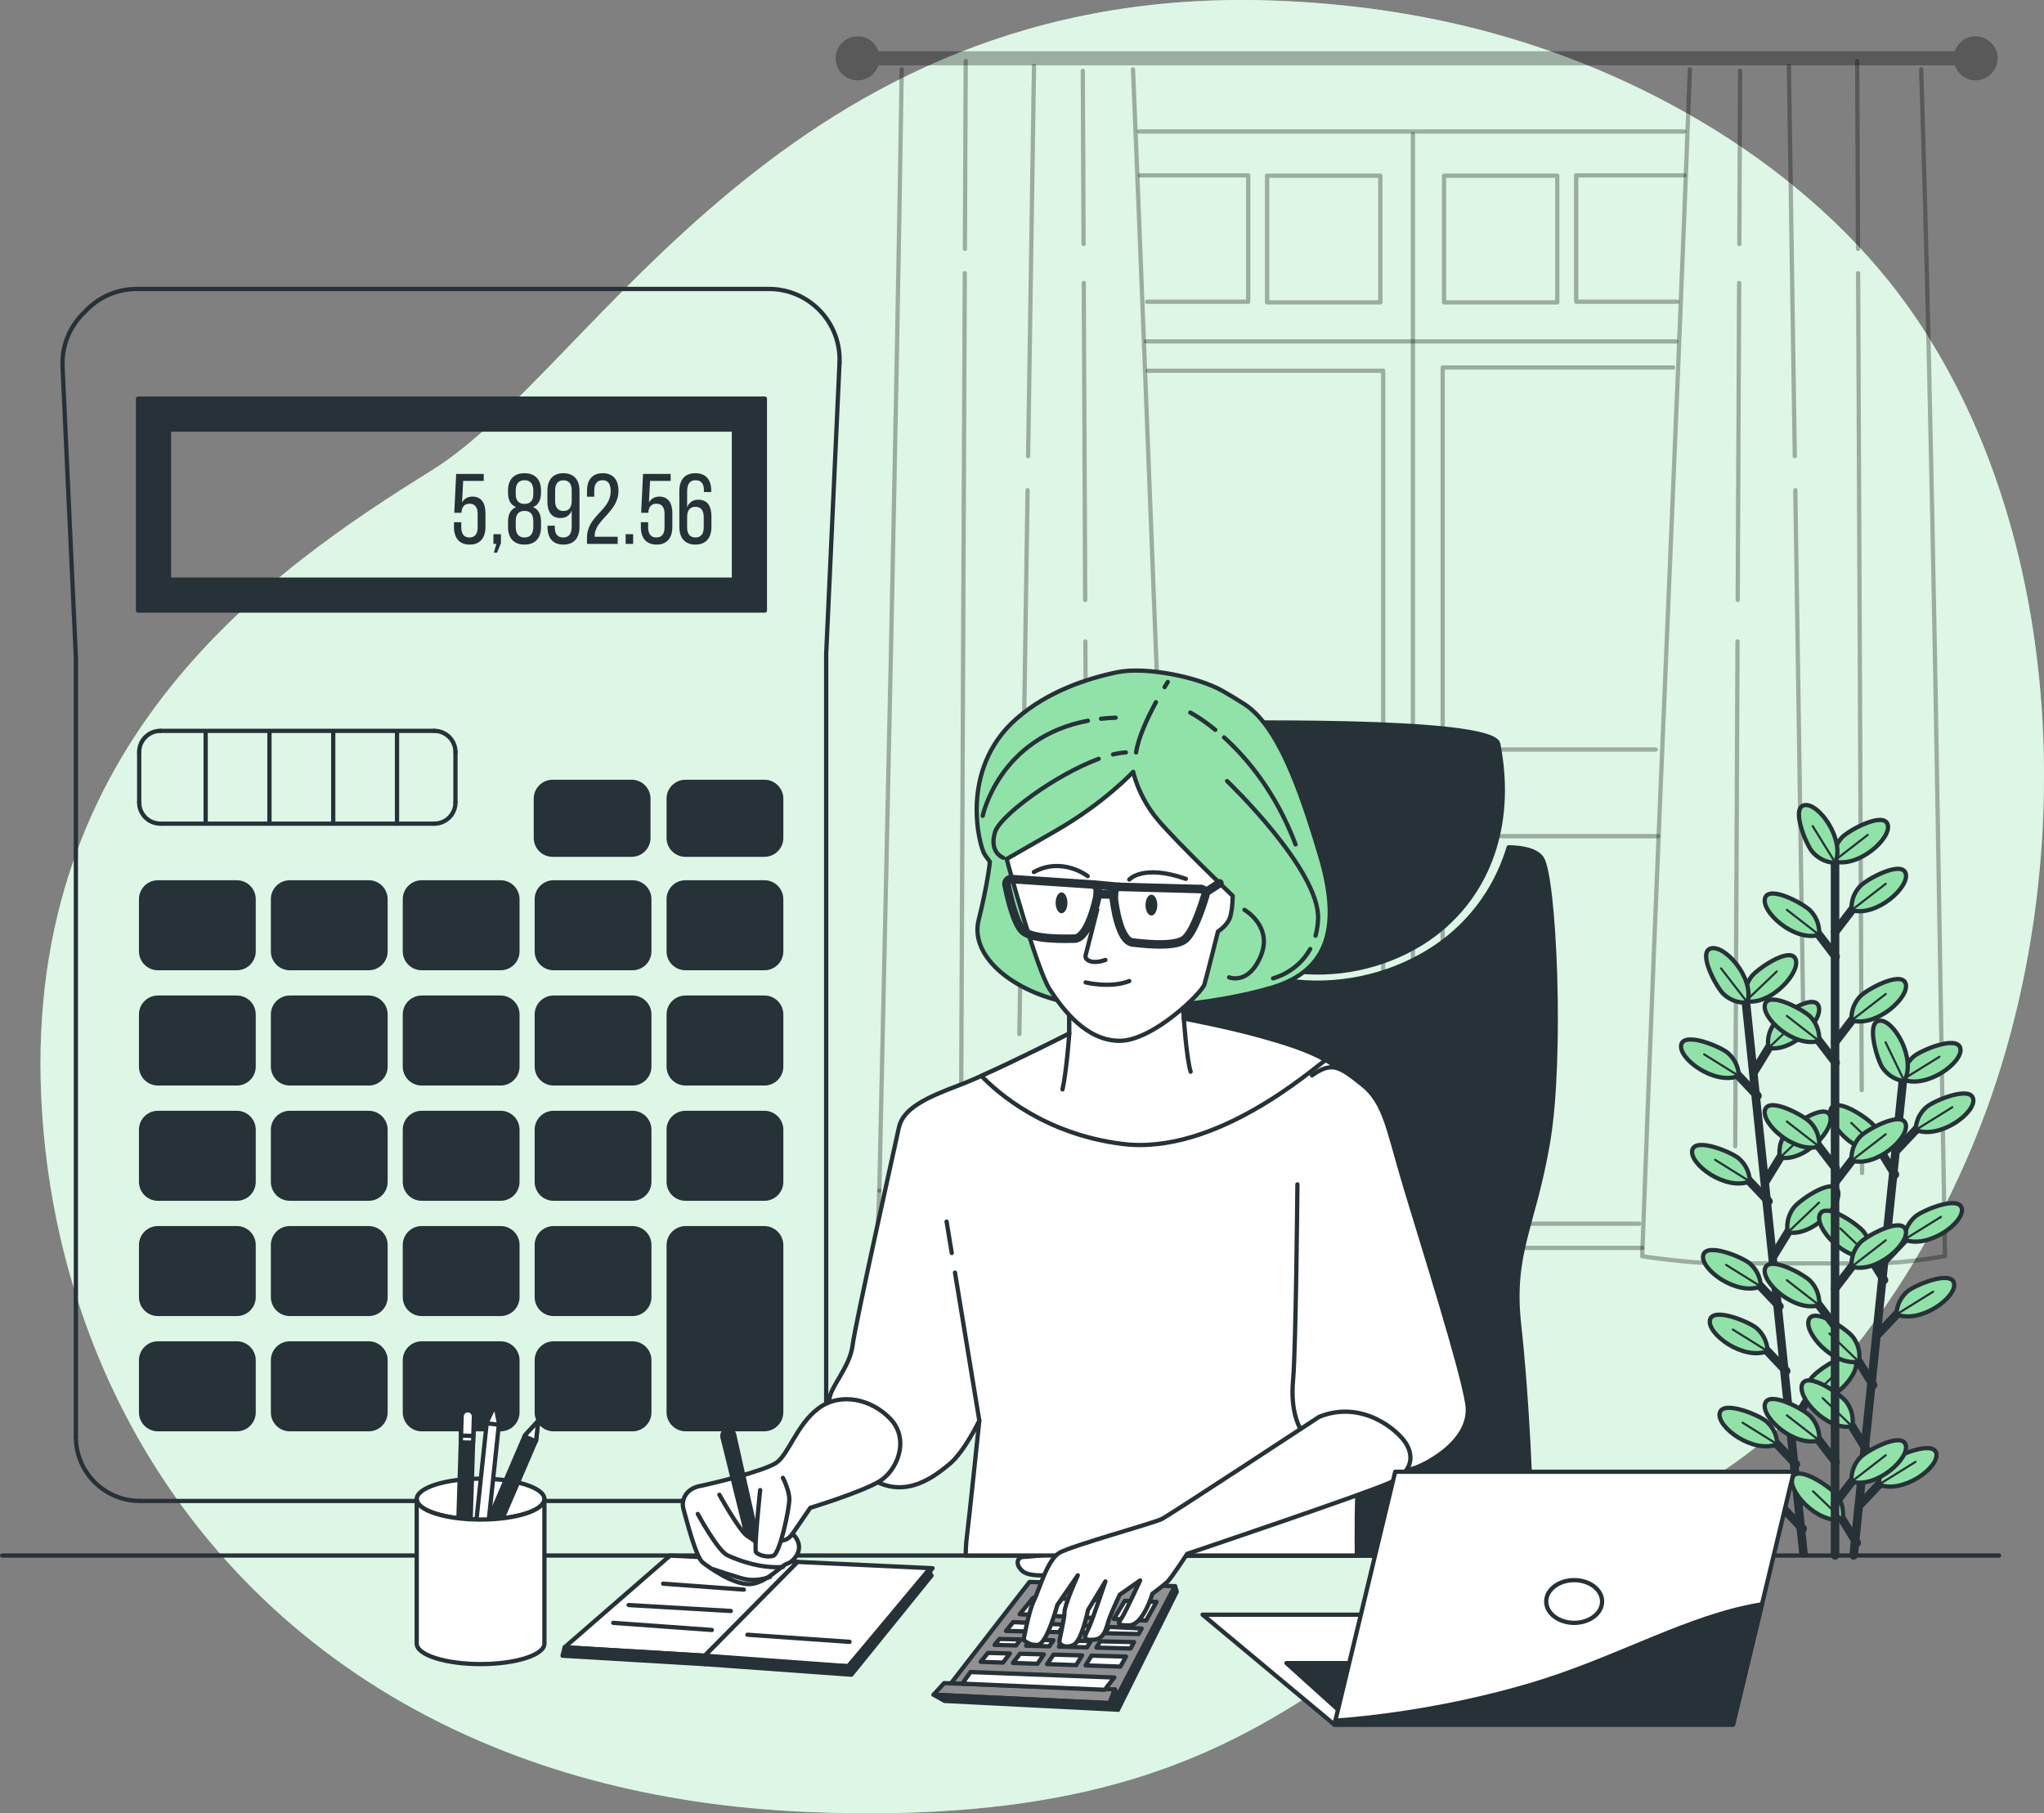 <?xml version="1.0" encoding="UTF-8"?>
<!-- Creator: CorelDRAW 2020 (64 Bit) -->
<svg xmlns="http://www.w3.org/2000/svg" xmlns:xlink="http://www.w3.org/1999/xlink" xmlns:xodm="http://www.corel.com/coreldraw/odm/2003" xml:space="preserve" width="169.157mm" height="150.099mm" version="1.1" style="shape-rendering:geometricPrecision; text-rendering:geometricPrecision; image-rendering:optimizeQuality; fill-rule:evenodd; clip-rule:evenodd" viewBox="0 0 4435.78 3936.04">
 <rect x="0" y="0" width="4435.78" height="3936.04" fill="#808080" stroke="none"/>
 <defs>
  <style type="text/css">
   <![CDATA[
    .str0 {stroke:black;stroke-width:9.25;stroke-linecap:round;stroke-linejoin:round;stroke-miterlimit:10;stroke-opacity:0.302}
    .str2 {stroke:#263138;stroke-width:9.25;stroke-linejoin:round;stroke-miterlimit:22.926}
    .str1 {stroke:#263138;stroke-width:18.5;stroke-linecap:round;stroke-linejoin:round;stroke-miterlimit:10}
    .str4 {stroke:#263138;stroke-width:9.25;stroke-linecap:round;stroke-linejoin:round;stroke-miterlimit:10}
    .str3 {stroke:#263138;stroke-width:4.63;stroke-linecap:round;stroke-linejoin:round;stroke-miterlimit:10}
    .fil4 {fill:none;fill-rule:nonzero}
    .fil3 {fill:none;fill-rule:nonzero}
    .fil5 {fill:#263138;fill-rule:nonzero}
    .fil7 {fill:#919191;fill-rule:nonzero}
    .fil0 {fill:#91E2A8;fill-rule:nonzero}
    .fil6 {fill:white;fill-rule:nonzero}
    .fil2 {fill:black;fill-rule:nonzero;fill-opacity:0.302}
    .fil1 {fill:white;fill-rule:nonzero;fill-opacity:0.702}
   ]]>
  </style>
 </defs>
 <g id="Camada_x0020_1">
  <g id="_2194818354592">
   <g>
    <path class="fil0" d="M4308.44 2415.8c-137.76,372.5 -419.24,775.66 -815.35,895.02 -598.49,180.41 -670,667.43 -1741.97,622.26 -167.14,-7.03 -321.62,-30.75 -463.54,-68.63 -76.29,-20.35 -148.97,-44.9 -217.94,-73.19 -626.25,-256.06 -952.93,-819.65 -980.05,-1409.33 -35.8,-775.57 500.24,-1145.24 848.62,-1361.69 348.38,-216.46 768.26,-1055.18 1822.43,-1019.13 160.72,5.57 321.08,27.74 476.47,70.27 354.71,96.91 715.29,311.27 924.82,624.64 15.73,23.54 30.73,47.63 45.11,72.18 280.4,480.27 289.26,1139.76 101.42,1647.59z"></path>
    <path class="fil1" d="M4308.44 2415.8c-137.76,372.5 -419.24,775.66 -815.35,895.02 -598.49,180.41 -670,667.43 -1741.97,622.26 -167.14,-7.03 -321.62,-30.75 -463.54,-68.63 -76.29,-20.35 -148.97,-44.9 -217.94,-73.19 -626.25,-256.06 -952.93,-819.65 -980.05,-1409.33 -35.8,-775.57 500.24,-1145.24 848.62,-1361.69 348.38,-216.46 768.26,-1055.18 1822.43,-1019.13 160.72,5.57 321.08,27.74 476.47,70.27 354.71,96.91 715.29,311.27 924.82,624.64 15.73,23.54 30.73,47.63 45.11,72.18 280.4,480.27 289.26,1139.76 101.42,1647.59z"></path>
   </g>
   <g>
    <path class="fil2" d="M4287.33 78.8c-21.03,0 -38.68,13.66 -45.08,32.52l-2335.91 0c-6.4,-18.86 -24.05,-32.52 -45.08,-32.52 -26.4,0 -47.8,21.4 -47.8,47.8 0,26.4 21.4,47.8 47.8,47.8 21.02,0 38.68,-13.66 45.08,-32.52l2335.91 0c6.4,18.86 24.05,32.52 45.08,32.52 26.4,0 47.8,-21.4 47.8,-47.8 0,-26.4 -21.4,-47.8 -47.8,-47.8z"></path>
    <g>
     <path class="fil3 str0" d="M2458.81 150.51c33.3,809.84 62.42,1627.41 97.27,2434.3"></path>
     <line class="fil3 str0" x1="2556.08" y1="2584.81" x2="2552.63" y2="2742.95"></line>
     <path class="fil3 str0" d="M2552.63 2742.95c0,0 -149.71,0 -228.51,7.88 -78.79,7.88 -200.93,7.88 -287.6,7.88 -86.67,0 -133.95,-31.52 -133.95,-31.52"></path>
     <line class="fil3 str0" x1="1902.57" y1="2727.19" x2="1908.21" y2="2584.57"></line>
     <path class="fil3 str0" d="M1908.21 2584.57c17.49,-806.48 36.35,-1624.14 48.66,-2434.06"></path>
     <line class="fil3 str0" x1="2085.59" y1="2450.94" x2="2085.17" y2="2546.28"></line>
     <line class="fil3 str0" x1="2093.73" y1="593.07" x2="2085.96" y2="2366.27"></line>
     <line class="fil3 str0" x1="2095.75" y1="132.57" x2="2093.96" y2="540.16"></line>
     <line class="fil3 str0" x1="2230.04" y1="1064.05" x2="2212.21" y2="2244.57"></line>
     <line class="fil3 str0" x1="2243.96" y1="143.15" x2="2231.16" y2="990.2"></line>
     <line class="fil3 str0" x1="2355.44" y1="1392.33" x2="2360.41" y2="2488.06"></line>
     <line class="fil3 str0" x1="2351.92" y1="614.27" x2="2355.04" y2="1302.4"></line>
     <line class="fil3 str0" x1="2349.83" y1="153.74" x2="2351.53" y2="529.58"></line>
    </g>
    <g>
     <path class="fil3 str0" d="M3667.32 150.51c-32.03,857.43 -72.79,1723.54 -103.47,2576.45 0,0 101.95,15.42 167.57,15.42 65.61,0 78.74,0 150.92,0 72.18,0 111.55,0 183.73,0 72.18,0 154.93,-16 154.93,-16 -15.09,-852.33 -25.28,-1718.44 -51.72,-2575.87"></path>
     <line class="fil3 str0" x1="4040.55" y1="2450.94" x2="4040.97" y2="2546.28"></line>
     <line class="fil3 str0" x1="4032.4" y1="593.07" x2="4040.18" y2="2366.27"></line>
     <line class="fil3 str0" x1="4030.38" y1="132.57" x2="4032.17" y2="540.16"></line>
     <line class="fil3 str0" x1="3896.09" y1="1064.05" x2="3913.93" y2="2244.57"></line>
     <line class="fil3 str0" x1="3882.17" y1="143.15" x2="3894.97" y2="990.2"></line>
     <line class="fil3 str0" x1="3770.69" y1="1392.33" x2="3765.72" y2="2488.06"></line>
     <line class="fil3 str0" x1="3774.22" y1="614.27" x2="3771.1" y2="1302.4"></line>
     <line class="fil3 str0" x1="3776.31" y1="153.74" x2="3774.6" y2="529.58"></line>
    </g>
    <g>
     <polyline class="fil3 str0" points="2473.69,380.64 2708.78,380.64 2708.78,654.92 2489.36,654.92 "></polyline>
     <polygon class="fil3 str0" points="2995.5,656.42 2749.78,656.42 2749.78,381.32 2995.5,381.32 "></polygon>
    </g>
    <g>
     <polyline class="fil3 str0" points="3655.62,380.64 3420.53,380.64 3420.53,654.92 3639.95,654.92 "></polyline>
     <polygon class="fil3 str0" points="3133.81,656.42 3379.53,656.42 3379.53,381.32 3133.81,381.32 "></polygon>
    </g>
    <polyline class="fil3 str0" points="2512.48,1626.93 3001.77,1626.93 3001.77,804.67 2490.98,804.67 "></polyline>
    <polyline class="fil3 str0" points="3630.85,797.7 3130.81,797.7 3130.81,1626.93 3593.21,1626.93 "></polyline>
    <polyline class="fil3 str0" points="2528.61,1822.04 3001.77,1822.04 3001.77,2648.6 2564.45,2648.6 "></polyline>
    <polyline class="fil3 str0" points="3598.59,1815.07 3130.81,1815.07 3130.81,2656.27 3557.29,2656.27 "></polyline>
    <line class="fil3 str0" x1="2562.29" y1="2708.78" x2="3563.85" y2="2708.78"></line>
    <line class="fil3 str0" x1="2471.7" y1="285.47" x2="3655.05" y2="285.47"></line>
    <line class="fil3 str0" x1="3066.21" y1="291.13" x2="3066.21" y2="2697.45"></line>
    <line class="fil3 str0" x1="2486.72" y1="741.08" x2="3637.77" y2="741.08"></line>
   </g>
   <g>
    <g>
     <line class="fil4 str1" x1="3789.36" y1="2180.13" x2="3913.71" y2="3371.69"></line>
     <g>
      <g>
       <line class="fil4 str1" x1="3897.41" y1="3178.2" x2="3839.02" y2="3116.52"></line>
       <path class="fil0 str2" d="M3856.76 3135c0,0 1.67,-27.28 -23.24,-49.53 -14.99,-13.38 -93.87,-46.57 -101.36,-18.79 -8.14,30.22 72.6,89.56 124.6,68.32z"></path>
       <line class="fil4 str3" x1="3856.76" y1="3135" x2="3781.66" y2="3088.2"></line>
      </g>
      <g>
       <line class="fil4 str1" x1="3912.06" y1="3318.57" x2="3853.66" y2="3256.89"></line>
       <path class="fil0 str2" d="M3871.41 3275.37c0,0 1.67,-27.28 -23.24,-49.53 -14.99,-13.39 -93.88,-46.57 -101.36,-18.79 -8.14,30.22 72.6,89.56 124.6,68.32z"></path>
       <line class="fil4 str3" x1="3871.41" y1="3275.37" x2="3796.31" y2="3228.58"></line>
      </g>
      <g>
       <line class="fil4 str1" x1="3861.66" y1="2835.66" x2="3803.27" y2="2773.99"></line>
       <path class="fil0 str2" d="M3821.01 2792.47c0,0 1.67,-27.28 -23.24,-49.53 -14.99,-13.38 -93.87,-46.57 -101.36,-18.79 -8.14,30.22 72.6,89.56 124.6,68.32z"></path>
       <line class="fil4 str3" x1="3821.01" y1="2792.47" x2="3745.91" y2="2745.67"></line>
      </g>
      <g>
       <line class="fil4 str1" x1="3876.31" y1="2976.04" x2="3817.92" y2="2914.36"></line>
       <path class="fil0 str2" d="M3835.66 2932.84c0,0 1.67,-27.28 -23.24,-49.53 -14.99,-13.39 -93.87,-46.57 -101.36,-18.79 -8.14,30.22 72.6,89.56 124.6,68.32z"></path>
       <line class="fil4 str3" x1="3835.66" y1="2932.84" x2="3760.56" y2="2886.04"></line>
      </g>
      <g>
       <line class="fil4 str1" x1="3837.87" y1="2607.64" x2="3779.47" y2="2545.96"></line>
       <path class="fil0 str2" d="M3797.21 2564.44c0,0 1.67,-27.28 -23.24,-49.53 -14.99,-13.39 -93.87,-46.57 -101.36,-18.79 -8.14,30.22 72.6,89.56 124.6,68.32z"></path>
       <line class="fil4 str3" x1="3797.21" y1="2564.44" x2="3722.11" y2="2517.64"></line>
      </g>
      <g>
       <line class="fil4 str1" x1="3813.97" y1="2378.62" x2="3755.57" y2="2316.94"></line>
       <path class="fil0 str2" d="M3773.31 2335.42c0,0 1.67,-27.28 -23.24,-49.53 -14.99,-13.39 -93.88,-46.57 -101.36,-18.79 -8.14,30.22 72.6,89.56 124.6,68.32z"></path>
       <line class="fil4 str3" x1="3773.31" y1="2335.42" x2="3698.21" y2="2288.62"></line>
      </g>
      <g>
       <line class="fil4 str1" x1="3887.6" y1="3095.15" x2="3932" y2="3022.74"></line>
       <path class="fil0 str2" d="M3918.45 3044.48c0,0 -7.27,-26.35 12.52,-53.26 11.9,-16.19 82.23,-64.95 95.3,-39.31 14.2,27.89 -52.55,102.62 -107.81,92.58z"></path>
       <line class="fil4 str3" x1="3918.45" y1="3044.48" x2="3986.08" y2="2979.85"></line>
      </g>
      <g>
       <line class="fil4 str1" x1="3849.04" y1="2725.75" x2="3893.45" y2="2653.35"></line>
       <path class="fil0 str2" d="M3879.9 2675.09c0,0 -7.27,-26.35 12.51,-53.26 11.9,-16.19 82.23,-64.95 95.3,-39.31 14.2,27.89 -52.54,102.62 -107.81,92.58z"></path>
       <line class="fil4 str3" x1="3879.9" y1="2675.09" x2="3947.53" y2="2610.46"></line>
      </g>
      <g>
       <line class="fil4 str1" x1="3832.1" y1="2563.42" x2="3876.51" y2="2491.01"></line>
       <path class="fil0 str2" d="M3862.96 2512.76c0,0 -7.27,-26.35 12.51,-53.27 11.9,-16.19 82.23,-64.95 95.29,-39.31 14.21,27.89 -52.54,102.62 -107.81,92.58z"></path>
       <line class="fil4 str3" x1="3862.96" y1="2512.76" x2="3930.59" y2="2448.12"></line>
      </g>
      <g>
       <line class="fil4 str1" x1="3807.27" y1="2325.44" x2="3851.67" y2="2253.03"></line>
       <path class="fil0 str2" d="M3838.12 2274.78c0,0 -7.27,-26.35 12.52,-53.27 11.9,-16.19 82.23,-64.95 95.29,-39.31 14.2,27.88 -52.54,102.62 -107.81,92.58z"></path>
       <line class="fil4 str3" x1="3838.12" y1="2274.78" x2="3905.75" y2="2210.14"></line>
       <path class="fil0 str2" d="M3788.27 2173.28c0,0 -7.27,-26.35 12.52,-53.26 11.9,-16.19 82.23,-64.95 95.29,-39.31 14.21,27.89 -52.54,102.62 -107.81,92.58z"></path>
       <line class="fil4 str3" x1="3788.27" y1="2173.28" x2="3855.9" y2="2108.65"></line>
       <path class="fil0 str2" d="M3792.2 2176.07c0,0 -26.97,4.46 -51.66,-18.03 -14.86,-13.53 -55.97,-88.59 -29.1,-98.89 29.22,-11.2 96.55,63.02 80.76,116.93z"></path>
       <line class="fil4 str3" x1="3792.2" y1="2176.07" x2="3735.01" y2="2102.04"></line>
      </g>
     </g>
    </g>
    <g>
     <line class="fil4 str1" x1="4129.1" y1="2350.11" x2="4022.63" y2="3376.22"></line>
     <g>
      <g>
       <line class="fil4 str1" x1="4029.34" y1="3349.04" x2="3984.89" y2="3276.66"></line>
       <path class="fil0 str2" d="M3998.45 3298.4c0,0 7.25,-26.35 -12.55,-53.26 -11.91,-16.19 -82.27,-64.9 -95.32,-39.26 -14.19,27.89 52.61,102.59 107.87,92.51z"></path>
       <line class="fil4 str3" x1="3998.45" y1="3298.4" x2="3934.6" y2="3237.14"></line>
      </g>
      <g>
       <line class="fil4 str1" x1="4064.88" y1="3006.48" x2="4020.44" y2="2934.11"></line>
       <path class="fil0 str2" d="M4034 2955.84c0,0 7.25,-26.35 -12.55,-53.26 -11.91,-16.19 -82.27,-64.9 -95.32,-39.26 -14.19,27.89 52.6,102.59 107.86,92.51z"></path>
       <line class="fil4 str3" x1="4034" y1="2955.84" x2="3970.14" y2="2894.58"></line>
      </g>
      <g>
       <line class="fil4 str1" x1="4050.32" y1="3146.87" x2="4005.87" y2="3074.49"></line>
       <path class="fil0 str2" d="M4019.43 3096.22c0,0 7.25,-26.36 -12.55,-53.26 -11.91,-16.19 -82.27,-64.9 -95.32,-39.26 -14.19,27.89 52.61,102.59 107.87,92.51z"></path>
       <line class="fil4 str3" x1="4019.43" y1="3096.22" x2="3955.57" y2="3034.97"></line>
      </g>
      <g>
       <line class="fil4 str1" x1="4088.55" y1="2778.45" x2="4044.1" y2="2706.07"></line>
       <path class="fil0 str2" d="M4057.66 2727.8c0,0 7.25,-26.35 -12.55,-53.26 -11.91,-16.18 -82.27,-64.9 -95.32,-39.26 -14.19,27.89 52.6,102.59 107.87,92.51z"></path>
       <line class="fil4 str3" x1="4057.66" y1="2727.8" x2="3993.8" y2="2666.54"></line>
      </g>
      <g>
       <line class="fil4 str1" x1="4112.31" y1="2549.41" x2="4067.87" y2="2477.03"></line>
       <path class="fil0 str2" d="M4081.43 2498.77c0,0 7.25,-26.35 -12.55,-53.26 -11.91,-16.19 -82.27,-64.9 -95.32,-39.26 -14.19,27.89 52.61,102.59 107.87,92.51z"></path>
       <line class="fil4 str3" x1="4081.43" y1="2498.77" x2="4017.57" y2="2437.51"></line>
      </g>
      <g>
       <line class="fil4 str1" x1="4036.83" y1="3265.75" x2="4095.19" y2="3204.03"></line>
       <path class="fil0 str2" d="M4077.46 3222.52c0,0 -1.69,-27.28 23.21,-49.55 14.98,-13.4 93.85,-46.63 101.35,-18.85 8.16,30.21 -72.55,89.61 -124.56,68.39z"></path>
       <line class="fil4 str3" x1="4077.46" y1="3222.52" x2="4156.94" y2="3173.2"></line>
      </g>
      <g>
       <line class="fil4 str1" x1="4075.17" y1="2896.33" x2="4133.53" y2="2834.62"></line>
       <path class="fil0 str2" d="M4115.8 2853.11c0,0 -1.69,-27.28 23.21,-49.55 14.98,-13.39 93.85,-46.63 101.35,-18.85 8.16,30.21 -72.55,89.61 -124.56,68.39z"></path>
       <line class="fil4 str3" x1="4115.8" y1="2853.11" x2="4195.28" y2="2803.78"></line>
      </g>
      <g>
       <line class="fil4 str1" x1="4092.01" y1="2733.99" x2="4150.37" y2="2672.27"></line>
       <path class="fil0 str2" d="M4132.64 2690.76c0,0 -1.69,-27.28 23.21,-49.55 14.98,-13.39 93.85,-46.63 101.35,-18.85 8.16,30.21 -72.55,89.6 -124.56,68.39z"></path>
       <line class="fil4 str3" x1="4132.64" y1="2690.76" x2="4212.12" y2="2641.44"></line>
      </g>
      <g>
       <line class="fil4 str1" x1="4116.71" y1="2495.99" x2="4175.07" y2="2434.28"></line>
       <path class="fil0 str2" d="M4157.34 2452.77c0,0 -1.69,-27.28 23.21,-49.55 14.98,-13.39 93.85,-46.63 101.35,-18.85 8.16,30.21 -72.55,89.61 -124.56,68.4z"></path>
       <line class="fil4 str3" x1="4157.34" y1="2452.77" x2="4236.82" y2="2403.44"></line>
       <path class="fil0 str2" d="M4129.46 2343.18c0,0 -1.69,-27.28 23.21,-49.55 14.98,-13.39 93.85,-46.63 101.35,-18.85 8.16,30.21 -72.55,89.61 -124.56,68.4z"></path>
       <line class="fil4 str3" x1="4129.46" y1="2343.18" x2="4208.94" y2="2293.86"></line>
       <path class="fil0 str2" d="M4132.71 2346.72c0,0 -27.31,-1.18 -46.84,-28.28 -11.75,-16.3 -36.53,-98.22 -8.12,-102.76 30.9,-4.95 81.5,81.54 54.96,131.05z"></path>
       <line class="fil4 str3" x1="4132.71" y1="2346.72" x2="4092" y2="2262.5"></line>
      </g>
     </g>
    </g>
    <line class="fil4 str1" x1="3982.32" y1="1847.48" x2="3982.32" y2="3376.17"></line>
    <g>
     <g>
      <line class="fil4 str1" x1="3983.56" y1="3173.7" x2="3931.89" y2="3106.3"></line>
      <path class="fil0 str2" d="M3947.62 3126.52c0,0 4.49,-26.96 -17.98,-51.68 -13.52,-14.87 -88.53,-56.06 -98.86,-29.21 -11.23,29.21 62.91,96.62 116.84,80.89z"></path>
      <line class="fil4 str3" x1="3947.62" y1="3126.52" x2="3877.78" y2="3072.18"></line>
     </g>
     <g>
      <line class="fil4 str1" x1="3983.56" y1="2880.36" x2="3931.89" y2="2812.96"></line>
      <path class="fil0 str2" d="M3947.62 2833.18c0,0 4.49,-26.96 -17.98,-51.68 -13.52,-14.87 -88.53,-56.06 -98.86,-29.21 -11.23,29.21 62.91,96.62 116.84,80.89z"></path>
      <line class="fil4 str3" x1="3947.62" y1="2833.18" x2="3877.78" y2="2778.84"></line>
     </g>
     <g>
      <line class="fil4 str1" x1="3983.56" y1="2535.97" x2="3931.89" y2="2468.56"></line>
      <path class="fil0 str2" d="M3947.62 2488.78c0,0 4.49,-26.96 -17.98,-51.68 -13.52,-14.87 -88.53,-56.06 -98.86,-29.21 -11.23,29.21 62.91,96.62 116.84,80.89z"></path>
      <line class="fil4 str3" x1="3947.62" y1="2488.78" x2="3877.78" y2="2434.44"></line>
     </g>
     <g>
      <line class="fil4 str1" x1="3983.56" y1="2306.7" x2="3931.89" y2="2239.3"></line>
      <path class="fil0 str2" d="M3947.62 2259.52c0,0 4.49,-26.96 -17.98,-51.68 -13.52,-14.87 -88.53,-56.06 -98.86,-29.21 -11.23,29.21 62.91,96.62 116.84,80.89z"></path>
      <line class="fil4 str3" x1="3947.62" y1="2259.52" x2="3877.78" y2="2205.18"></line>
     </g>
     <g>
      <line class="fil4 str1" x1="3983.56" y1="2076.44" x2="3931.89" y2="2009.03"></line>
      <path class="fil0 str2" d="M3947.62 2029.26c0,0 4.49,-26.96 -17.98,-51.68 -13.52,-14.87 -88.53,-56.06 -98.86,-29.21 -11.23,29.21 62.91,96.62 116.84,80.89z"></path>
      <line class="fil4 str3" x1="3947.62" y1="2029.26" x2="3877.78" y2="1974.91"></line>
     </g>
     <g>
      <line class="fil4 str1" x1="3982.43" y1="3263.28" x2="4034.1" y2="3195.87"></line>
      <path class="fil0 str2" d="M4018.38 3216.09c0,0 -4.49,-26.96 17.98,-51.68 13.52,-14.87 88.53,-56.06 98.86,-29.21 11.23,29.21 -62.91,96.62 -116.84,80.89z"></path>
      <line class="fil4 str3" x1="4018.38" y1="3216.09" x2="4092.34" y2="3158.83"></line>
     </g>
     <g>
      <line class="fil4 str1" x1="3982.43" y1="2796.74" x2="4034.1" y2="2729.33"></line>
      <path class="fil0 str2" d="M4018.38 2749.56c0,0 -4.49,-26.96 17.98,-51.68 13.52,-14.87 88.53,-56.06 98.86,-29.21 11.23,29.21 -62.91,96.61 -116.84,80.89z"></path>
      <line class="fil4 str3" x1="4018.38" y1="2749.56" x2="4092.34" y2="2692.29"></line>
     </g>
     <g>
      <line class="fil4 str1" x1="3982.43" y1="2566.47" x2="4034.1" y2="2499.07"></line>
      <path class="fil0 str2" d="M4018.38 2519.29c0,0 -4.49,-26.96 17.98,-51.68 13.52,-14.87 88.53,-56.07 98.86,-29.21 11.23,29.21 -62.91,96.62 -116.84,80.89z"></path>
      <line class="fil4 str3" x1="4018.38" y1="2519.29" x2="4092.34" y2="2462.02"></line>
     </g>
     <g>
      <line class="fil4 str1" x1="3982.43" y1="2262.13" x2="4034.1" y2="2194.72"></line>
      <path class="fil0 str2" d="M4018.38 2214.94c0,0 -4.49,-26.96 17.98,-51.68 13.52,-14.87 88.53,-56.06 98.86,-29.21 11.23,29.21 -62.91,96.62 -116.84,80.89z"></path>
      <line class="fil4 str3" x1="4018.38" y1="2214.94" x2="4092.34" y2="2157.67"></line>
     </g>
     <g>
      <line class="fil4 str1" x1="3982.43" y1="2022.85" x2="4034.1" y2="1955.44"></line>
      <path class="fil0 str2" d="M4018.38 1975.66c0,0 -4.49,-26.96 17.98,-51.67 13.52,-14.87 88.53,-56.06 98.86,-29.21 11.23,29.21 -62.91,96.61 -116.84,80.88z"></path>
      <line class="fil4 str3" x1="4018.38" y1="1975.66" x2="4092.34" y2="1918.4"></line>
      <path class="fil0 str2" d="M3979.33 1869.55c0,0 -4.49,-26.96 17.98,-51.68 13.52,-14.87 88.53,-56.06 98.86,-29.21 11.23,29.21 -62.91,96.62 -116.84,80.89z"></path>
      <line class="fil4 str3" x1="3979.33" y1="1869.55" x2="4053.3" y2="1812.28"></line>
      <path class="fil0 str2" d="M3982.94 1872.72c0,0 -27.29,1.64 -49.51,-23.29 -13.37,-15 -46.47,-93.92 -18.68,-101.38 30.23,-8.11 89.49,72.7 68.19,124.67z"></path>
      <line class="fil4 str3" x1="3982.94" y1="1872.72" x2="3933.75" y2="1793.16"></line>
     </g>
    </g>
   </g>
   <line class="fil4 str4" x1="4.63" y1="3376.55" x2="4338.14" y2="3376.55"></line>
   <g>
    <g>
     <polyline class="fil4 str4" points="1668.71,627.22 1030.83,627.22 934.78,627.22 296.9,627.22 "></polyline>
     <path class="fil4 str4" d="M296.9 627.22c-44.81,0 -84.88,19.25 -112.84,49.7 -31.42,29.53 -50.46,71.97 -48.32,118.64"></path>
     <polyline class="fil4 str4" points="135.73,795.56 164.65,1426.92 164.65,3119.08 "></polyline>
     <path class="fil4 str4" d="M164.65 3119.08c0,76.76 62.23,139 139,139"></path>
     <polyline class="fil4 str4" points="303.65,3258.08 893.53,3258.08 1056.06,3258.08 1645.94,3258.08 "></polyline>
     <path class="fil4 str4" d="M1645.94 3258.08c40.42,0 76.7,-17.36 102.1,-44.91 27.55,-25.4 44.91,-61.68 44.91,-102.1"></path>
     <polyline class="fil4 str4" points="1792.95,3111.07 1792.95,1418.91 1821.86,787.56 "></polyline>
     <path class="fil4 str4" d="M1821.86 787.56c4,-87.34 -65.73,-160.33 -153.16,-160.33"></path>
     <path class="fil5 str2" d="M299.59 865.28l0 460.07 1360.3 0 0 -460.07 -1360.3 0zm1293.16 392.92l0 0 -1226.01 0 0 -325.78 1226.01 0 0 325.78z"></path>
     <g>
      <line class="fil4 str4" x1="942.47" y1="1787.9" x2="348.05" y2="1787.9"></line>
      <path class="fil4 str4" d="M348.05 1787.9c-25.39,0 -45.97,-20.58 -45.97,-45.97"></path>
      <line class="fil4 str4" x1="302.07" y1="1741.92" x2="302.07" y2="1632.43"></line>
      <path class="fil4 str4" d="M302.07 1632.43c0,-25.39 20.58,-45.97 45.97,-45.97"></path>
      <line class="fil4 str4" x1="348.05" y1="1586.46" x2="942.47" y2="1586.46"></line>
      <path class="fil4 str4" d="M942.47 1586.46c25.39,0 45.97,20.58 45.97,45.97"></path>
      <line class="fil4 str4" x1="988.44" y1="1632.43" x2="988.44" y2="1741.92"></line>
      <path class="fil4 str4" d="M988.44 1741.92c0,25.39 -20.58,45.97 -45.97,45.97"></path>
      <line class="fil4 str4" x1="446.31" y1="1588.95" x2="446.31" y2="1787.9"></line>
      <line class="fil4 str4" x1="584.73" y1="1588.95" x2="584.73" y2="1787.9"></line>
      <line class="fil4 str4" x1="723.16" y1="1588.95" x2="723.16" y2="1787.9"></line>
      <line class="fil4 str4" x1="861.58" y1="1588.95" x2="861.58" y2="1787.9"></line>
     </g>
     <g>
      <path class="fil5 str2" d="M1199.39 1855.3l171.22 0c20.15,0 36.49,-16.33 36.49,-36.49l0 -85.15c0,-20.15 -16.34,-36.49 -36.49,-36.49l-171.22 0c-20.15,0 -36.49,16.34 -36.49,36.49l0 85.15c0,20.15 16.34,36.49 36.49,36.49z"></path>
      <path class="fil5 str2" d="M513.9 1915.35l-171.22 0c-20.15,0 -36.49,16.34 -36.49,36.49l0 113.17c0,20.15 16.34,36.49 36.49,36.49l171.22 0c20.15,0 36.49,-16.34 36.49,-36.49l0 -113.17c0,-20.15 -16.34,-36.49 -36.49,-36.49z"></path>
      <path class="fil5 str2" d="M800.14 1915.35l-171.22 0c-20.15,0 -36.49,16.34 -36.49,36.49l0 113.17c0,20.15 16.34,36.49 36.49,36.49l171.22 0c20.15,0 36.49,-16.34 36.49,-36.49l0 -113.17c0,-20.15 -16.34,-36.49 -36.49,-36.49z"></path>
      <path class="fil5 str2" d="M1086.38 1915.35l-171.22 0c-20.15,0 -36.49,16.34 -36.49,36.49l0 113.17c0,20.15 16.34,36.49 36.49,36.49l171.22 0c20.15,0 36.49,-16.34 36.49,-36.49l0 -113.17c0,-20.15 -16.34,-36.49 -36.49,-36.49z"></path>
      <path class="fil5 str2" d="M1372.62 1915.35l-171.22 0c-20.15,0 -36.49,16.34 -36.49,36.49l0 113.17c0,20.15 16.34,36.49 36.49,36.49l171.22 0c20.15,0 36.49,-16.34 36.49,-36.49l0 -113.17c0,-20.15 -16.34,-36.49 -36.49,-36.49z"></path>
      <path class="fil5 str2" d="M1658.85 1915.35l-171.22 0c-20.15,0 -36.49,16.34 -36.49,36.49l0 113.17c0,20.15 16.34,36.49 36.49,36.49l171.22 0c20.15,0 36.49,-16.34 36.49,-36.49l0 -113.17c0,-20.15 -16.34,-36.49 -36.49,-36.49z"></path>
      <path class="fil5 str2" d="M513.9 2165.56l-171.22 0c-20.15,0 -36.49,16.34 -36.49,36.49l0 113.17c0,20.15 16.34,36.49 36.49,36.49l171.22 0c20.15,0 36.49,-16.34 36.49,-36.49l0 -113.17c0,-20.15 -16.34,-36.49 -36.49,-36.49z"></path>
      <path class="fil5 str2" d="M800.14 2165.56l-171.22 0c-20.15,0 -36.49,16.34 -36.49,36.49l0 113.17c0,20.15 16.34,36.49 36.49,36.49l171.22 0c20.15,0 36.49,-16.34 36.49,-36.49l0 -113.17c0,-20.15 -16.34,-36.49 -36.49,-36.49z"></path>
      <path class="fil5 str2" d="M1086.38 2165.56l-171.22 0c-20.15,0 -36.49,16.34 -36.49,36.49l0 113.17c0,20.15 16.34,36.49 36.49,36.49l171.22 0c20.15,0 36.49,-16.34 36.49,-36.49l0 -113.17c0,-20.15 -16.34,-36.49 -36.49,-36.49z"></path>
      <path class="fil5 str2" d="M1372.62 2165.56l-171.22 0c-20.15,0 -36.49,16.34 -36.49,36.49l0 113.17c0,20.15 16.34,36.49 36.49,36.49l171.22 0c20.15,0 36.49,-16.34 36.49,-36.49l0 -113.17c0,-20.15 -16.34,-36.49 -36.49,-36.49z"></path>
      <path class="fil5 str2" d="M1658.85 2165.56l-171.22 0c-20.15,0 -36.49,16.34 -36.49,36.49l0 113.17c0,20.15 16.34,36.49 36.49,36.49l171.22 0c20.15,0 36.49,-16.34 36.49,-36.49l0 -113.17c0,-20.15 -16.34,-36.49 -36.49,-36.49z"></path>
      <path class="fil5 str2" d="M513.9 2415.77l-171.22 0c-20.15,0 -36.49,16.34 -36.49,36.49l0 113.17c0,20.15 16.34,36.49 36.49,36.49l171.22 0c20.15,0 36.49,-16.34 36.49,-36.49l0 -113.17c0,-20.15 -16.34,-36.49 -36.49,-36.49z"></path>
      <path class="fil5 str2" d="M800.14 2415.77l-171.22 0c-20.15,0 -36.49,16.34 -36.49,36.49l0 113.17c0,20.15 16.34,36.49 36.49,36.49l171.22 0c20.15,0 36.49,-16.34 36.49,-36.49l0 -113.17c0,-20.15 -16.34,-36.49 -36.49,-36.49z"></path>
      <path class="fil5 str2" d="M1086.38 2415.77l-171.22 0c-20.15,0 -36.49,16.34 -36.49,36.49l0 113.17c0,20.15 16.34,36.49 36.49,36.49l171.22 0c20.15,0 36.49,-16.34 36.49,-36.49l0 -113.17c0,-20.15 -16.34,-36.49 -36.49,-36.49z"></path>
      <path class="fil5 str2" d="M1372.62 2415.77l-171.22 0c-20.15,0 -36.49,16.34 -36.49,36.49l0 113.17c0,20.15 16.34,36.49 36.49,36.49l171.22 0c20.15,0 36.49,-16.34 36.49,-36.49l0 -113.17c0,-20.15 -16.34,-36.49 -36.49,-36.49z"></path>
      <path class="fil5 str2" d="M1658.85 2415.77l-171.22 0c-20.15,0 -36.49,16.34 -36.49,36.49l0 113.17c0,20.15 16.34,36.49 36.49,36.49l171.22 0c20.15,0 36.49,-16.34 36.49,-36.49l0 -113.17c0,-20.15 -16.34,-36.49 -36.49,-36.49z"></path>
      <path class="fil5 str2" d="M513.9 2665.97l-171.22 0c-20.15,0 -36.49,16.34 -36.49,36.49l0 113.17c0,20.15 16.34,36.49 36.49,36.49l171.22 0c20.15,0 36.49,-16.34 36.49,-36.49l0 -113.17c0,-20.15 -16.34,-36.49 -36.49,-36.49z"></path>
      <path class="fil5 str2" d="M800.14 2665.97l-171.22 0c-20.15,0 -36.49,16.34 -36.49,36.49l0 113.17c0,20.15 16.34,36.49 36.49,36.49l171.22 0c20.15,0 36.49,-16.34 36.49,-36.49l0 -113.17c0,-20.15 -16.34,-36.49 -36.49,-36.49z"></path>
      <path class="fil5 str2" d="M1086.38 2665.97l-171.22 0c-20.15,0 -36.49,16.34 -36.49,36.49l0 113.17c0,20.15 16.34,36.49 36.49,36.49l171.22 0c20.15,0 36.49,-16.34 36.49,-36.49l0 -113.17c0,-20.15 -16.34,-36.49 -36.49,-36.49z"></path>
      <path class="fil5 str2" d="M1372.62 2665.97l-171.22 0c-20.15,0 -36.49,16.34 -36.49,36.49l0 113.17c0,20.15 16.34,36.49 36.49,36.49l171.22 0c20.15,0 36.49,-16.34 36.49,-36.49l0 -113.17c0,-20.15 -16.34,-36.49 -36.49,-36.49z"></path>
      <path class="fil5 str2" d="M513.9 2916.18l-171.22 0c-20.15,0 -36.49,16.34 -36.49,36.49l0 113.17c0,20.15 16.34,36.49 36.49,36.49l171.22 0c20.15,0 36.49,-16.34 36.49,-36.49l0 -113.17c0,-20.15 -16.34,-36.49 -36.49,-36.49z"></path>
      <path class="fil5 str2" d="M800.14 2916.18l-171.22 0c-20.15,0 -36.49,16.34 -36.49,36.49l0 113.17c0,20.15 16.34,36.49 36.49,36.49l171.22 0c20.15,0 36.49,-16.34 36.49,-36.49l0 -113.17c0,-20.15 -16.34,-36.49 -36.49,-36.49z"></path>
      <path class="fil5 str2" d="M1086.38 2916.18l-171.22 0c-20.15,0 -36.49,16.34 -36.49,36.49l0 113.17c0,20.15 16.34,36.49 36.49,36.49l171.22 0c20.15,0 36.49,-16.34 36.49,-36.49l0 -113.17c0,-20.15 -16.34,-36.49 -36.49,-36.49z"></path>
      <path class="fil5 str2" d="M1372.62 2916.18l-171.22 0c-20.15,0 -36.49,16.34 -36.49,36.49l0 113.17c0,20.15 16.34,36.49 36.49,36.49l171.22 0c20.15,0 36.49,-16.34 36.49,-36.49l0 -113.17c0,-20.15 -16.34,-36.49 -36.49,-36.49z"></path>
      <path class="fil5 str2" d="M1658.31 2665.97l-170.14 0c-20.45,0 -37.03,16.58 -37.03,37.03l0 52.04 0 60.05 0 250.21c0,20.45 16.58,37.03 37.03,37.03l170.14 0c20.45,0 37.03,-16.58 37.03,-37.03l0 -250.21 0 -60.05 0 -52.04c0,-20.45 -16.58,-37.03 -37.03,-37.03z"></path>
      <path class="fil5 str2" d="M1658.85 1697.17l-171.22 0c-20.15,0 -36.49,16.34 -36.49,36.49l0 85.15c0,20.15 16.34,36.49 36.49,36.49l171.22 0c20.15,0 36.49,-16.33 36.49,-36.49l0 -85.15c0,-20.15 -16.34,-36.49 -36.49,-36.49z"></path>
     </g>
    </g>
    <g>
     <path class="fil5" d="M1002.75 1090.56c4.78,-8.24 12.37,-12.59 22.56,-12.59 19.53,0 28.21,14.33 28.21,36.02l0 29.72c0,23.22 -11.06,38.4 -34.28,38.4 -23.22,0 -34.06,-15.19 -34.06,-38.4l0 -10.2 15.84 0 0 11.28c0,13.67 5.64,21.91 17.79,21.91 12.15,0 17.79,-8.24 17.79,-21.91l0 -29.51c0,-13.67 -5.64,-21.91 -17.79,-21.91 -9.33,0 -15.62,5.2 -17.14,16.27l0 3.47 -15.84 0 4.12 -84.4 59.88 0 0 15.19 -44.69 0 -2.39 46.64z"></path>
     <polygon class="fil5" points="1077.14,1180.6 1070.84,1180.6 1070.84,1159.55 1087.12,1159.55 1087.12,1179.08 1078.65,1199.69 1071.71,1199.69 "></polygon>
     <path class="fil5" d="M1174.1 1064.75l0 4.77c0,15.4 -5.43,26.69 -17.36,31.24 12.58,4.99 17.36,16.92 17.36,32.11l0 11.28c0,23.43 -12.15,37.96 -35.8,37.96 -23.65,0 -35.8,-14.54 -35.8,-37.96l0 -11.28c0,-15.4 4.77,-26.9 17.57,-32.11 -12.37,-4.77 -17.57,-15.84 -17.57,-31.24l0 -4.77c0,-23.43 12.36,-37.53 35.8,-37.53 23.43,0 35.8,14.1 35.8,37.53zm-54.89 0.43l0 0 0 7.38c0,14.75 7.16,21.26 19.09,21.26 11.93,0 19.09,-6.51 19.09,-21.26l0 -7.38c0,-15.62 -7.16,-22.78 -19.09,-22.78 -11.93,0 -19.09,7.16 -19.09,22.78zm0 65.74l0 0 0 12.8c0,15.62 6.94,23 19.09,23 12.15,0 18.88,-7.37 19.09,-23l0 -12.8c0,-14.76 -6.51,-21.91 -19.09,-21.91 -12.58,0 -19.09,7.16 -19.09,21.91z"></path>
     <path class="fil5" d="M1257.6 1065.4l0 77.45c0,24.08 -10.85,39.27 -35.15,39.27 -23.22,0 -34.28,-14.97 -34.28,-38.18l0 -2.82 15.84 0 0 3.9c0,13.67 5.86,21.69 18.01,21.69 13.02,0 18.65,-8.24 18.65,-24.3l0 -34.06c-4.12,10.41 -12.36,16.06 -24.52,16.06 -19.52,0 -28.2,-13.89 -28.2,-35.8l0 -23.22c0,-23.22 11.28,-38.18 34.71,-38.18 23.43,0 34.93,14.97 34.93,38.18zm-52.94 -0.87l0 0 0 22.78c0,13.67 5.86,21.91 18.01,21.91 12.37,0 18,-8.24 18,-21.91l0 -22.78c0,-13.88 -5.64,-21.91 -18,-21.91 -12.15,0 -18.01,8.03 -18.01,21.91z"></path>
     <path class="fil5" d="M1342.19 1065.61c0,45.77 -51.42,62.26 -51.64,97.19l0 2.39 49.9 0 0 15.4 -66.6 0 0 -13.02c0,-49.03 51.41,-58.58 51.41,-101.31 0,-15.62 -5.2,-23.87 -17.79,-23.87 -12.36,0 -17.79,8.9 -17.79,22.35l0 13.45 -15.83 0 0 -12.36c0,-23.22 10.63,-38.62 34.06,-38.62 23.65,0 34.28,15.19 34.28,38.4z"></path>
     <polygon class="fil5" points="1374.05,1159.55 1374.05,1180.6 1357.78,1180.6 1357.78,1159.55 "></polygon>
     <path class="fil5" d="M1408.32 1090.56c4.78,-8.24 12.37,-12.59 22.56,-12.59 19.53,0 28.2,14.33 28.2,36.02l0 29.72c0,23.22 -11.06,38.4 -34.28,38.4 -23.22,0 -34.06,-15.19 -34.06,-38.4l0 -10.2 15.84 0 0 11.28c0,13.67 5.64,21.91 17.79,21.91 12.15,0 17.79,-8.24 17.79,-21.91l0 -29.51c0,-13.67 -5.64,-21.91 -17.79,-21.91 -9.33,0 -15.62,5.2 -17.14,16.27l0 3.47 -15.84 0 4.12 -84.4 59.88 0 0 15.19 -44.69 0 -2.39 46.64z"></path>
     <path class="fil5" d="M1543.46 1065.18l0 2.82 -15.83 0 0 -3.91c0,-13.67 -5.64,-21.69 -18.01,-21.69 -12.8,0 -18.44,8.25 -18.44,24.52l0 34.06c4.12,-10.41 12.37,-16.27 24.52,-16.27 19.53,0 28.21,14.1 28.21,36.02l0 22.99c0,23.22 -11.5,38.4 -34.71,38.4 -23.43,0 -34.93,-15.19 -34.93,-38.4l0 -77.45c0,-24.08 10.85,-39.05 34.93,-39.05 23.43,0 34.28,14.75 34.28,37.97zm-52.29 56.84l0 0 0 22.78c0,13.67 5.64,21.91 18.01,21.91 12.15,0 18.01,-8.24 18.01,-21.91l0 -22.78c0,-13.67 -5.86,-21.91 -18.01,-21.91 -12.36,0 -18.01,8.24 -18.01,21.91z"></path>
    </g>
   </g>
   <g>
    <g>
     <polygon class="fil6 str2" points="1454.15,3376.69 1225.38,3575.71 1529.64,3594.01 1730.95,3390.41 "></polygon>
     <polygon class="fil6 str2" points="1730.95,3390.41 2023.77,3404.14 1840.76,3616.89 1529.64,3594.01 "></polygon>
    </g>
    <g>
     <line class="fil4 str4" x1="1439.04" y1="3437.63" x2="1614.3" y2="3450.52"></line>
     <line class="fil4 str4" x1="1364.3" y1="3484.02" x2="1585.95" y2="3496.91"></line>
     <line class="fil4 str4" x1="1330.79" y1="3522.68" x2="1544.72" y2="3538.15"></line>
     <line class="fil4 str4" x1="1622.03" y1="3548.46" x2="1843.69" y2="3563.92"></line>
    </g>
    <polygon class="fil5 str2" points="1225.38,3575.71 1220.81,3594.01 1529.64,3612.31 1529.64,3594.01 "></polygon>
    <polygon class="fil5 str2" points="1529.64,3600.88 1529.64,3612.31 1847.62,3635.19 2021.49,3420.15 2014.62,3408.71 1840.76,3616.89 "></polygon>
   </g>
   <g>
    <polygon class="fil7 str2" points="2234.23,3433.88 2053.51,3667.22 2424.11,3683.23 2549.93,3443.03 "></polygon>
    <polygon class="fil7 str2" points="2048.94,3653.49 2026.06,3678.66 2408.1,3696.96 2419.54,3667.22 "></polygon>
    <polygon class="fil5 str2" points="2419.54,3667.22 2424.11,3683.23 2549.93,3443.03 2553.74,3455.07 2426.26,3711.22 2408.1,3696.96 "></polygon>
    <g>
     <polygon class="fil6 str2" points="2320.51,3509.37 2345.97,3471.71 2304.61,3470.34 2276.51,3507.17 "></polygon>
     <polygon class="fil6 str2" points="2241.95,3523.22 2198.87,3521.06 2183.17,3540.23 2228.17,3541.28 "></polygon>
     <polygon class="fil6 str2" points="2213.52,3589.75 2198.3,3609.7 2251.47,3611.52 2265.25,3591.14 "></polygon>
     <polygon class="fil6 str2" points="2214.86,3558.73 2168.89,3557.66 2158.36,3570.52 2204.93,3571.76 "></polygon>
     <polygon class="fil6 str2" points="2272.41,3612.23 2335.58,3614.39 2348.34,3593.36 2286.29,3591.7 "></polygon>
     <polygon class="fil6 str2" points="2398.29,3545.25 2470.9,3546.95 2477.57,3535 2406.67,3531.45 "></polygon>
     <polygon class="fil6 str2" points="2417.14,3514.2 2487.22,3517.7 2509.85,3477.14 2441.02,3474.86 "></polygon>
     <polygon class="fil6 str2" points="2379.38,3576.42 2453.36,3578.4 2461.12,3564.48 2387.66,3562.77 "></polygon>
     <polygon class="fil6 str2" points="2226.8,3572.35 2277.04,3573.69 2286.03,3560.39 2236.79,3559.24 "></polygon>
     <polygon class="fil6 str2" points="2396.99,3513.19 2420.67,3474.18 2366.92,3472.4 2341.23,3510.4 "></polygon>
     <polygon class="fil6 str2" points="2368.77,3593.9 2355.91,3615.08 2431.45,3617.66 2443.6,3595.9 "></polygon>
     <polygon class="fil6 str2" points="2255.01,3506.09 2282.84,3469.61 2242.11,3468.26 2212.86,3503.99 "></polygon>
     <polygon class="fil6 str2" points="2191.65,3589.17 2144.12,3587.9 2128.22,3607.31 2176.55,3608.96 "></polygon>
     <polygon class="fil6 str2" points="2250.1,3541.8 2297.84,3542.91 2308.89,3526.57 2263.45,3524.29 "></polygon>
     <polygon class="fil6 str2" points="2386.52,3530.45 2329.61,3527.6 2318.93,3543.4 2377.82,3544.78 "></polygon>
     <polygon class="fil6 str2" points="2367.2,3562.29 2307.11,3560.89 2298.08,3574.25 2358.95,3575.88 "></polygon>
    </g>
    <polygon class="fil5 str2" points="2026.06,3678.66 2049.78,3692.16 2426.26,3711.22 2408.1,3696.96 "></polygon>
    <polygon class="fil6 str2" points="2088.28,3654.64 2106.03,3629.5 2418.14,3641.33 2397.43,3667.96 "></polygon>
   </g>
   <g>
    <path class="fil6 str2" d="M1181.47 3254.05c0,24.53 -62.04,44.41 -138.56,44.41 -76.53,0 -138.57,-19.88 -138.57,-44.41 0,-24.53 62.04,-44.41 138.57,-44.41 76.53,0 138.56,19.88 138.56,44.41z"></path>
    <g>
     <g>
      <g>
       <path class="fil6 str2" d="M1056.38 3087.49l18.36 -38.9 8.11 41.7 -34.61 326.89c-0.77,7.31 -7.33,12.61 -14.64,11.83 -7.31,-0.78 -12.61,-7.33 -11.83,-14.64l34.61 -326.9z"></path>
      </g>
      <path class="fil6 str2" d="M1021.77 3414.38c-0.77,7.31 4.52,13.86 11.83,14.64 7.31,0.78 13.87,-4.52 14.64,-11.83l5.99 -56.56 -26.5 -2.51 -5.96 56.27z"></path>
      <path class="fil6 str2" d="M1033.6 3429.02c7.31,0.78 13.87,-4.52 14.64,-11.83l4.41 -41.7 -26.45 -3.03 -4.44 41.92c-0.77,7.31 4.52,13.86 11.83,14.64z"></path>
     </g>
     <polygon class="fil6 str2" points="1056.38,3087.49 1056.16,3089.54 1082.61,3092.6 1082.85,3090.3 1074.74,3048.59 "></polygon>
    </g>
    <g>
     <g>
      <g>
       <path class="fil5 str2" d="M1139 3115.95l29.05 -31.72 -4.59 42.24 -129.8 302.01c-2.9,6.76 -10.73,9.88 -17.49,6.97 -6.75,-2.9 -9.87,-10.73 -6.97,-17.48l129.8 -302.01z"></path>
      </g>
      <path class="fil6 str2" d="M1009.2 3417.96c-2.9,6.75 0.22,14.58 6.97,17.48 6.76,2.91 14.59,-0.22 17.49,-6.97l22.46 -52.25 -24.57 -10.25 -22.34 51.99z"></path>
      <path class="fil6 str2" d="M1016.17 3435.45c6.76,2.91 14.59,-0.22 17.49,-6.97l16.56 -38.52 -24.37 -10.71 -16.64 38.73c-2.9,6.75 0.22,14.58 6.97,17.48z"></path>
     </g>
     <polygon class="fil6 str2" points="1139,3115.95 1138.18,3117.85 1162.54,3128.59 1163.45,3126.47 1168.04,3084.23 "></polygon>
    </g>
    <g>
     <g>
      <path class="fil5 str2" d="M1018.06 3403.52l-26.61 -0.85 10.4 -328.55c0.23,-7.35 6.38,-13.12 13.73,-12.88 7.35,0.23 13.11,6.38 12.88,13.73l-10.4 328.56z"></path>
     </g>
     <path class="fil6 str2" d="M1028.46 3074.96c0.23,-7.35 -5.53,-13.49 -12.88,-13.73 -7.35,-0.23 -13.49,5.54 -13.73,12.88l-1.8 56.85 26.62 0.56 1.79 -56.56z"></path>
     <path class="fil6 str2" d="M1015.57 3061.23c-7.35,-0.23 -13.49,5.54 -13.73,12.88l-1.33 41.91 26.6 1.06 1.33 -42.13c0.23,-7.35 -5.53,-13.49 -12.88,-13.73z"></path>
    </g>
    <path class="fil6 str2" d="M1042.9 3298.46c-76.53,0 -138.57,-19.88 -138.57,-44.41l0 313.74c0,24.53 62.04,44.41 138.57,44.41 76.53,0 138.56,-19.88 138.56,-44.41l0 -313.74c0,24.53 -62.04,44.41 -138.56,44.41z"></path>
   </g>
   <g>
    <path class="fil5 str2" d="M2438.71 2876.47c-16.67,150.01 -26.93,360.41 -27.8,500.44l913.63 0c-0.86,-140.03 -11.13,-350.43 -27.8,-500.44 -17.43,-156.83 31.37,-212.59 62.73,-397.31 31.37,-184.71 13.94,-578.53 -13.94,-616.86 -12.66,-17.41 -42.56,-22.58 -71.45,-23.06 -21.72,72.06 -61.32,134.29 -115.93,183.25 -145.14,130.12 -413.77,167.59 -600.98,-10.02 -54.48,-51.69 -85.01,-112.67 -99.32,-173.17 -27.77,0.84 -55.81,6.29 -67.96,22.99 -27.88,38.34 -45.31,432.15 -13.94,616.86 31.37,184.71 80.16,240.47 62.73,397.31z"></path>
    <path class="fil5 str2" d="M3251.44 1614.86c31.55,163.43 -13.94,303.21 -115.01,393.82 -134.17,120.29 -382.51,154.93 -555.58,-9.26 -173.07,-164.19 -86.03,-429.86 -19.47,-429.86 66.56,0 678.77,-13.15 690.05,45.31z"></path>
   </g>
   <path class="fil6 str2" d="M2330.13 3368.42c0,0 -95.41,11.09 -108.72,11.09 -13.31,0 -19.97,15.53 -2.22,31.06 17.75,15.53 77.65,6.66 77.65,6.66l33.28 -48.81z"></path>
   <g>
    <g>
     <path class="fil6 str2" d="M2320.51 2142.9l0 100.59c0,0 -168.63,85.79 -239.63,112.42 -71,26.62 -121.29,50.29 -130.17,91.71 -8.88,41.42 -94.67,426.01 -100.59,473.35 -5.92,47.33 -50.29,91.71 -50.29,118.34 0,26.63 5.92,38.46 5.92,38.46 0,0 20.71,97.63 91.71,136.09 71,38.46 130.17,-8.88 162.71,-35.5 32.54,-26.62 65.09,-94.67 65.09,-94.67 0,0 -23.67,227.8 -26.62,248.51 -2.96,20.71 -2.96,44.37 -2.96,44.37l849.06 0c0,0 -5.92,-224.84 26.62,-529.55 11.62,-108.84 -8.87,-449.68 -41.42,-499.97 -32.54,-50.29 -118.34,-76.92 -192.3,-97.63 -73.96,-20.71 -168.63,-38.46 -168.63,-38.46l-2.96 -38.46 -245.55 -29.58z"></path>
     <line class="fil4 str4" x1="2065.46" y1="2719.88" x2="2054.26" y2="2651.74"></line>
     <line class="fil4 str4" x1="2125.26" y1="3083.67" x2="2072.46" y2="2762.44"></line>
    </g>
    <g>
     <path class="fil6 str2" d="M2435.89 2483.12c203.35,25.42 414.63,-164.72 441.11,-182.03 -39.96,-22.73 -92.05,-38.44 -139.36,-51.69 -73.96,-20.71 -168.63,-38.46 -168.63,-38.46l-2.96 -38.46 -245.55 -29.58 0 100.59c0,0 -110.89,56.42 -190.69,91.95 34.65,36.11 136.62,126.5 306.07,147.68z"></path>
     <path class="fil4 str4" d="M2320.51 2243.48c0,0 -5.92,82.84 -14.79,121.29"></path>
     <path class="fil4 str4" d="M2569.02 2210.94c0,0 5.92,85.79 14.79,115.38"></path>
    </g>
    <g>
     <path class="fil0 str2" d="M2653.56 1500.01c-54.36,-31.08 -167.69,-53.45 -229.02,-40.82 -65.36,13.47 -151.18,41.7 -218.66,100.91 -126.47,110.94 -79.88,279.57 -68.78,295.1 11.09,15.53 11.09,15.53 11.09,15.53 0,0 -4.43,46.59 -24.41,126.47 -19.97,79.88 77.66,157.54 197.47,179.72 119.81,22.19 312.85,4.44 439.32,-33.28 126.47,-37.72 148.66,-137.57 104.28,-286.22 -44.38,-148.66 -92.45,-283.27 -165.67,-329.86 -16.32,-10.39 -31.66,-19.56 -45.63,-27.55z"></path>
     <path class="fil4 str4" d="M2415.5 1637.58c9.91,-2.37 19.24,-3.84 27.79,-4.26"></path>
     <path class="fil4 str4" d="M2177.03 1861.85c0,0 -31.06,-11.09 -17.75,-55.47 10.81,-36.04 131.38,-124.76 225.03,-159.2"></path>
     <path class="fil4 str4" d="M2389.41 1560.19c10.17,-1.13 20.73,-1.91 31.69,-2.31"></path>
     <path class="fil4 str4" d="M2132.66 1770.88c0,0 35.08,-169.87 228.2,-206.43"></path>
     <path class="fil4 str4" d="M2508.57 1524.2c-17.43,32.15 -38.16,75.79 -43.1,109.12"></path>
     <path class="fil4 str4" d="M2534.26 1480.22c0,0 -2.69,4.18 -7.01,11.34"></path>
     <path class="fil4 str4" d="M2656.43 1600.65c48.99,44.34 112.09,118.66 155.18,232.36"></path>
     <path class="fil4 str4" d="M2583.07 1546.78c0,0 22.33,11.33 54.33,37.48"></path>
     <path class="fil4 str4" d="M2843.29 2060.02c-28.08,51.17 -80.5,63.65 -80.5,63.65"></path>
     <path class="fil4 str4" d="M2662.95 1695.44c0,0 201.91,193.04 197.47,299.54 -0.56,13.31 -2.5,25.31 -5.47,36.11"></path>
     <path class="fil4 str4" d="M2700.67 1975.01c0,0 62.13,35.5 35.5,99.85 -26.63,64.35 -68.78,46.6 -68.78,46.6"></path>
    </g>
    <g>
     <path class="fil6 str2" d="M2459.2 1675.35c0,0 -61.32,66.66 -167.97,127.98 -106.65,61.32 -106.65,61.32 -106.65,61.32 0,0 63.99,237.3 93.32,282.62 29.33,45.33 79.99,111.98 151.98,111.98 71.99,0 178.64,-103.99 183.97,-122.65 5.33,-18.66 29.33,-114.65 29.33,-114.65 0,0 21.33,-13.33 26.66,-32 5.33,-18.66 5.33,-45.33 5.33,-45.33 0,0 -119.98,-114.65 -162.64,-165.31 -42.66,-50.66 -53.33,-103.98 -53.33,-103.98z"></path>
     <g>
      <line class="fil4 str1" x1="2372.73" y1="1920" x2="2195" y2="1908.19"></line>
      <path class="fil4 str1" d="M2195 1908.19c-6.69,-0.44 -11.98,5.55 -10.68,12.12 5.32,26.87 19.07,87.26 37.58,101.66 23.99,18.66 95.01,15.56 109.37,15.56 30.67,0 48.53,-82.73 50.43,-92.04 0.12,-0.58 0.18,-1.14 0.2,-1.74"></path>
      <line class="fil4 str1" x1="2381.9" y1="1943.76" x2="2382.24" y2="1930.43"></line>
      <path class="fil4 str1" d="M2382.24 1930.43c0.14,-5.46 -4.06,-10.06 -9.51,-10.43"></path>
      <line class="fil4 str1" x1="2428.29" y1="1925.08" x2="2606.34" y2="1929.87"></line>
      <path class="fil4 str1" d="M2606.34 1929.87c6.7,0.18 11.41,6.63 9.5,13.06 -7.8,26.26 -27.11,85.11 -46.88,97.72 -25.63,16.35 -96.05,6.65 -110.34,5.31 -30.54,-2.86 -40.61,-86.89 -41.65,-96.33 -0.07,-0.6 -0.07,-1.15 -0.03,-1.75"></path>
      <line class="fil4 str1" x1="2416.94" y1="1947.88" x2="2417.85" y2="1934.57"></line>
      <path class="fil4 str1" d="M2417.85 1934.57c0.37,-5.45 4.97,-9.64 10.44,-9.49"></path>
      <line class="fil4 str1" x1="2372.73" y1="1920" x2="2428.29" y2="1925.08"></line>
      <line class="fil4 str1" x1="2385.44" y1="1941.01" x2="2416.96" y2="1942"></line>
      <line class="fil4 str1" x1="2617.87" y1="1936.09" x2="2646.43" y2="1917.38"></line>
     </g>
     <path class="fil5" d="M2511.5 1964.65c0,12.51 -5.73,22.65 -12.8,22.65 -7.07,0 -12.8,-10.14 -12.8,-22.65 0,-12.51 5.73,-22.65 12.8,-22.65 7.07,0 12.8,10.14 12.8,22.65z"></path>
     <path class="fil5" d="M2316.5 1959.72c0,12.51 -5.73,22.65 -12.8,22.65 -7.07,0 -12.8,-10.14 -12.8,-22.65 0,-12.51 5.73,-22.65 12.8,-22.65 7.07,0 12.8,10.14 12.8,22.65z"></path>
     <path class="fil4 str4" d="M2381.16 1974.27c0,0 -22.19,88.75 -25.15,99.11 -2.96,10.36 13.31,20.71 42.9,10.36"></path>
     <path class="fil4 str4" d="M2356.01 2132.54c0,0 53.25,13.31 94.67,-2.96"></path>
     <path class="fil4 str4" d="M2450.68 1909.19c0,0 29.58,-34.02 122.77,-1.48"></path>
     <path class="fil4 str4" d="M2360.45 1901.79c0,0 -54.73,-42.9 -116.85,-8.87"></path>
    </g>
    <g>
     <path class="fil6" d="M2847.11 2334.27l-31.52 236.6c0,0 -3.13,353.92 -9.37,424.1 -6.25,70.17 9.37,131.2 78.12,167.81 68.75,36.61 156.24,33.56 184.36,24.41 28.12,-9.15 128.12,-61.02 115.62,-140.35 -12.5,-79.33 -96.87,-344.77 -134.37,-469.86 -37.5,-125.09 -43.74,-183.06 -93.74,-222.72 -50,-39.66 -65.35,-50.49 -109.09,-19.98z"></path>
     <path class="fil4 str4" d="M2815.59 2570.87c0,0 -3.13,353.92 -9.37,424.1 -6.25,70.17 9.37,131.2 78.12,167.81 68.75,36.61 156.24,33.56 184.36,24.41 28.12,-9.15 128.12,-61.02 115.62,-140.35 -12.5,-79.33 -96.87,-344.77 -134.37,-469.86 -37.5,-125.09 -43.74,-183.06 -93.74,-222.72 -50,-39.66 -65.35,-50.49 -109.09,-19.98"></path>
    </g>
    <g>
     <path class="fil6 str2" d="M1719.96 3329.22l38.46 -56.21c0,0 106.5,-32.54 147.92,-56.21 41.42,-23.67 68.04,-91.71 26.63,-136.09 -41.42,-44.38 -109.46,-59.17 -156.8,-23.67 -47.33,35.5 -65.09,100.59 -91.71,118.34 -26.63,17.75 -136.08,44.38 -165.67,50.29 -29.58,5.92 -41.42,29.58 -35.5,50.29 5.92,20.71 26.63,103.54 41.42,115.38 14.79,11.83 65.08,47.33 100.58,47.33 35.5,0 71,-41.42 82.84,-44.38 11.83,-2.96 44.38,-32.54 11.83,-65.08z"></path>
     <path class="fil4 str4" d="M1649.67 3234.45c0,0 -13.92,130.3 -8.86,135.36 5.06,5.06 21.51,11.39 36.69,7.59 15.18,-3.79 35.42,-102.47 35.42,-122.71 0,-20.24 -13.92,-46.81 -13.92,-46.81"></path>
     <path class="fil4 str4" d="M1561.12 3244.57c0,0 43.01,77.17 59.46,88.55 16.44,11.39 16.44,11.39 16.44,11.39"></path>
     <path class="fil4 str4" d="M1514.31 3286.32c0,0 43.01,79.7 64.52,89.82 21.51,10.12 70.84,29.1 120.18,25.3"></path>
     <path class="fil5 str2" d="M1567.89 3119.99l52.68 213.13 15.18 5.06 2.53 -22.77 -45.02 -201.39c-1.65,-7.38 -9.22,-11.82 -16.47,-9.64 -6.66,2 -10.58,8.87 -8.91,15.61z"></path>
     <path class="fil4 str4" d="M1548.47 3406.5c0,0 55.66,18.98 69.58,21.51 13.92,2.53 30.36,2.53 53.13,-5.06"></path>
     <path class="fil4 str4" d="M1719.96 3329.22c0,0 -8.88,14.79 -24.41,14.79"></path>
    </g>
    <path class="fil6 str2" d="M2862.64 3075.54c0,0 -323.95,213.01 -341.7,221.88 -17.75,8.87 -195.26,57.69 -221.88,73.22 -26.63,15.53 -44.38,82.1 -55.47,104.28 -11.09,22.19 -22.19,84.31 -22.19,84.31 0,0 11.09,13.31 31.06,11.09 19.97,-2.22 42.16,-86.53 42.16,-86.53l44.37 -64.35c0,0 -28.85,64.35 -28.85,79.88 0,15.53 -11.09,57.69 -11.09,64.35 0,6.66 13.31,15.53 31.06,6.66 17.75,-8.88 31.06,-75.44 31.06,-75.44l37.72 -62.13c0,0 -28.85,86.53 -37.72,104.28 -8.87,17.75 -11.09,24.41 13.31,22.19 24.41,-2.22 26.63,-28.84 33.28,-46.59 6.66,-17.75 22.19,-51.03 22.19,-51.03l44.37 -31.06c0,0 -28.84,62.12 -37.72,77.66 -8.88,15.53 -17.75,19.97 13.31,19.97 31.06,0 51.03,-68.78 51.03,-68.78 0,0 24.41,-17.75 33.28,-26.62 8.88,-8.88 42.16,-59.91 42.16,-59.91 0,0 394.95,-133.13 441.54,-155.32 46.6,-22.19 51.03,-55.47 33.28,-84.31 -17.75,-28.85 -95.41,-95.41 -188.6,-57.69z"></path>
   </g>
   <g>
    <g>
     <polygon class="fil6 str2" points="2895.86,3743.61 2609.81,3504.96 3119.91,3504.96 "></polygon>
     <polygon class="fil5 str2" points="2907.88,3714.74 2791.8,3610.04 2976.17,3610.04 "></polygon>
     <polygon class="fil6 str2" points="3760.95,3743.61 2895.86,3743.61 3027.76,3194.73 3892.85,3194.73 "></polygon>
    </g>
    <path class="fil5 str2" d="M3823.7 3482.48c-160.3,25.46 -314.72,120.1 -503.83,175.72 -189.99,55.88 -358.05,72.36 -421.96,76.87l-2.05 8.54 865.09 0 62.75 -261.13z"></path>
    <path class="fil6 str2" d="M3476.79 3476.32c0,25.61 -27.14,46.36 -60.63,46.36 -33.48,0 -60.63,-20.76 -60.63,-46.36 0,-25.6 27.15,-46.36 60.63,-46.36 33.48,0 60.63,20.76 60.63,46.36z"></path>
   </g>
  </g>
 </g>
</svg>
